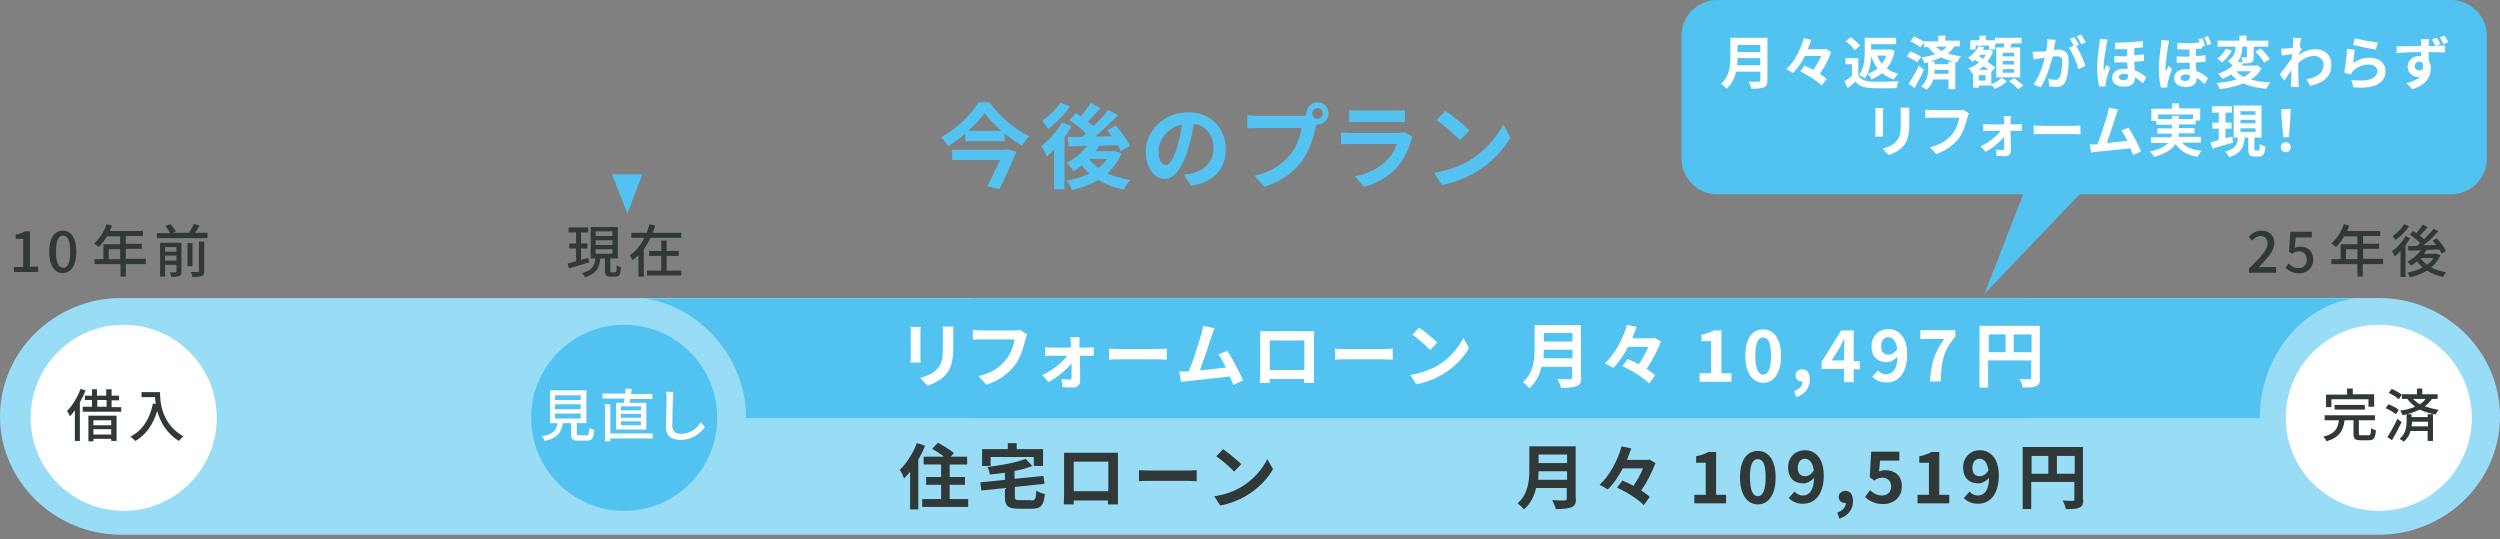 <?xml version="1.0" encoding="utf-8"?>
<!-- Generator: Adobe Illustrator 28.0.0, SVG Export Plug-In . SVG Version: 6.00 Build 0)  -->
<svg version="1.1" id="レイヤー_1" xmlns="http://www.w3.org/2000/svg" xmlns:xlink="http://www.w3.org/1999/xlink" x="0px"
	 y="0px" viewBox="0 0 701.3 151.3" style="enable-background:new 0 0 701.3 151.3;" xml:space="preserve">
<rect x="0" y="0" width="701.3" height="151.3" fill="#808080" stroke="none"/>
<style type="text/css">
	.st0{fill:#54C3F1;}
	.st1{fill:#303838;}
	.st2{fill:#99DCF6;}
	.st3{fill:#FFFFFF;}
	.st4{fill:#52C3F1;}
</style>
<g>
	<g>
		<path class="st0" d="M277.6,28.7c2.8,4,7,7.6,11.1,9.5c-0.8,0.8-1.5,1.8-2,2.7c-1.6-1-3.3-2.2-4.9-3.5v2.2h-11v-2.1
			c-1.5,1.3-3.1,2.4-4.8,3.5c-0.4-0.7-1.3-1.8-2-2.5c4.4-2.4,8.6-6.6,10.5-9.8H277.6z M282.6,41.9l2.5,0.7
			c-1.3,3.2-3.1,7.2-4.8,10.5l-3.3-0.9c1.1-2.2,2.5-5,3.5-7.3h-13.4v-2.9h14.9L282.6,41.9z M280.9,36.7c-1.9-1.7-3.6-3.4-4.7-5
			c-1.1,1.6-2.7,3.4-4.6,5H280.9z"/>
		<path class="st0" d="M300.6,35.4c-0.6,1-1.2,2.1-2,3.1v14.6h-2.9V42c-0.7,0.7-1.4,1.4-2,1.9c-0.3-0.7-1.1-2.2-1.6-2.9
			c2.2-1.6,4.4-4.2,5.8-6.7L300.6,35.4z M300.2,29.9c-1.6,2.2-4.1,4.8-6.2,6.3c-0.4-0.6-1.1-1.7-1.6-2.3c1.8-1.3,4-3.5,5.1-5.1
			L300.2,29.9z M314.6,43c-0.9,2.3-2.3,4.1-4,5.6c1.9,0.9,4.1,1.5,6.5,1.9c-0.6,0.6-1.5,1.8-1.8,2.7c-2.8-0.5-5.1-1.5-7.2-2.7
			c-2.2,1.3-4.7,2.2-7.4,2.8c-0.3-0.8-0.9-2-1.5-2.6c2.3-0.4,4.5-1.1,6.4-2c-0.8-0.7-1.5-1.4-2.1-2.3c-0.8,0.6-1.6,1.1-2.3,1.6
			c-0.4-0.6-1.4-1.7-2-2.3c2.2-1.1,4.3-2.8,5.8-4.8l-5.2,0.2l-0.3-2.7c1.2,0,2.5,0,4,0c0.4-0.3,0.8-0.6,1.1-1
			c-1.2-1.2-3-2.7-4.6-3.7l1.8-2c0.4,0.3,0.9,0.6,1.4,0.9c1-1.2,2.1-2.6,2.8-3.7l2.7,1.4c-1.1,1.3-2.4,2.7-3.5,3.8
			c0.5,0.4,1.1,0.9,1.5,1.3c1.6-1.5,3.1-3.2,4.2-4.6l2.7,1.5c-1.9,2-4.2,4.2-6.4,6l4.7-0.1c-0.4-0.6-0.9-1.1-1.3-1.7l2.4-1.3
			c1.5,1.7,3.2,4,4,5.7l-2.6,1.5c-0.2-0.5-0.5-1.1-0.9-1.7c-1.7,0.1-3.5,0.1-5.2,0.2c-0.3,0.5-0.6,1-1,1.5h4.7l0.5-0.1L314.6,43z
			 M305.5,44.6c0.7,0.9,1.6,1.8,2.6,2.5c1-0.8,1.8-1.6,2.5-2.5L305.5,44.6L305.5,44.6z"/>
		<path class="st0" d="M334.1,52.1l-2-3.1c1-0.1,1.7-0.3,2.4-0.4c3.3-0.8,5.9-3.2,5.9-7c0-3.6-2-6.3-5.5-6.9c-0.4,2.2-0.8,4.6-1.6,7
			c-1.6,5.3-3.8,8.5-6.6,8.5c-2.9,0-5.3-3.2-5.3-7.6c0-6,5.2-11.1,11.9-11.1c6.4,0,10.5,4.5,10.5,10.1
			C344,47.2,340.7,51.1,334.1,52.1z M327,46.3c1.1,0,2.1-1.6,3.2-5.1c0.6-1.9,1.1-4.1,1.4-6.3c-4.3,0.9-6.6,4.7-6.6,7.5
			C324.9,45,326,46.3,327,46.3z"/>
		<path class="st0" d="M369.6,28.7c1.7,0,3.1,1.4,3.1,3.1c0,1.7-1.4,3.1-3.1,3.1c-0.1,0-0.2,0-0.3,0c-0.1,0.3-0.1,0.5-0.2,0.8
			c-0.6,2.5-1.7,6.6-3.9,9.5c-2.3,3.1-5.8,5.7-10.5,7.2l-2.8-3.1c5.1-1.2,8.1-3.5,10.2-6.1c1.7-2.2,2.7-5.1,3-7.3H353
			c-1.2,0-2.4,0.1-3.1,0.1v-3.7c0.8,0.1,2.2,0.2,3.1,0.2h12c0.4,0,0.9,0,1.5-0.1c0-0.2-0.1-0.3-0.1-0.5
			C366.5,30.1,367.9,28.7,369.6,28.7z M369.6,33.3c0.8,0,1.5-0.7,1.5-1.5c0-0.8-0.7-1.5-1.5-1.5c-0.8,0-1.5,0.7-1.5,1.5
			C368.1,32.6,368.8,33.3,369.6,33.3z"/>
		<path class="st0" d="M395.8,39.6c-0.8,2.5-1.9,5-3.8,7.2c-2.6,2.9-6,4.7-9.3,5.6l-2.6-2.9c3.9-0.8,7-2.5,9-4.6
			c1.4-1.4,2.2-3,2.7-4.5h-12.6c-0.6,0-1.9,0-3,0.1v-3.4c1.1,0.1,2.2,0.2,3,0.2h12.9c0.8,0,1.5-0.1,1.9-0.3l2.3,1.4
			C396.1,38.8,395.9,39.3,395.8,39.6z M381.3,31h10c0.8,0,2.1,0,2.8-0.1v3.4c-0.7-0.1-1.9-0.1-2.9-0.1h-10c-0.8,0-2,0-2.7,0.1v-3.4
			C379.3,31,380.4,31,381.3,31z"/>
		<path class="st0" d="M412.2,45c4.4-2.6,7.8-6.6,9.5-10.1l2,3.7c-2,3.5-5.4,7.1-9.6,9.6c-2.6,1.6-6,3-9.6,3.7l-2.2-3.4
			C406.3,47.8,409.7,46.5,412.2,45z M412.2,36.6l-2.7,2.7c-1.4-1.5-4.6-4.3-6.5-5.6l2.4-2.6C407.3,32.3,410.7,35,412.2,36.6z"/>
	</g>
</g>
<g>
	<g>
		<path class="st1" d="M3.9,74.9h2.6V67H4.4v-1.2c1.1-0.2,1.9-0.5,2.6-0.9h1.4v9.9h2.3v1.5H3.9V74.9z"/>
		<path class="st1" d="M13.8,70.6c0-3.9,1.5-5.9,3.8-5.9c2.4,0,3.8,2.1,3.8,5.9c0,3.9-1.5,6-3.8,6C15.3,76.6,13.8,74.5,13.8,70.6z
			 M19.7,70.6c0-3.3-0.8-4.5-2-4.5c-1.2,0-2,1.2-2,4.5c0,3.3,0.8,4.5,2,4.5C18.9,75.2,19.7,73.9,19.7,70.6z"/>
		<path class="st1" d="M40.9,74.1h-5.6v3.5h-1.5v-3.5h-7.3v-1.4H29v-4.2h4.7v-2.2h-3.7c-0.7,1.2-1.5,2.2-2.3,3
			c-0.3-0.3-0.9-0.7-1.3-1c1.5-1.3,2.8-3.3,3.5-5.4l1.5,0.4c-0.2,0.5-0.4,1-0.6,1.5h9.3v1.4h-4.8v2.2h4.5v1.4h-4.5v2.8h5.6V74.1z
			 M33.7,72.7v-2.8h-3.2v2.8H33.7z"/>
		<path class="st1" d="M58.2,65.4v1.4H44v-1.4h3.7c-0.3-0.6-0.8-1.4-1.3-2l1.4-0.5c0.6,0.6,1.3,1.5,1.5,2.1l-0.8,0.3H53
			c0.5-0.8,1.1-1.7,1.4-2.5l1.6,0.5c-0.4,0.7-0.9,1.4-1.3,2H58.2z M50.9,76.1c0,0.7-0.1,1.1-0.6,1.3c-0.5,0.2-1.2,0.3-2.2,0.3
			c-0.1-0.4-0.3-0.9-0.5-1.3c0.7,0,1.4,0,1.6,0c0.2,0,0.3-0.1,0.3-0.3v-1.8h-3.2v3.3h-1.4v-9.5h6V76.1z M46.3,69.3v1.3h3.2v-1.3
			H46.3z M49.5,73.1v-1.4h-3.2v1.4H49.5z M54,74.7h-1.4v-6.5H54V74.7z M55.8,67.8h1.5V76c0,0.8-0.2,1.2-0.7,1.4
			c-0.5,0.2-1.4,0.3-2.6,0.3c-0.1-0.4-0.3-1-0.5-1.4c0.9,0,1.8,0,2,0c0.3,0,0.3-0.1,0.3-0.3V67.8z"/>
	</g>
</g>
<g>
	<path class="st2" d="M701.3,116.8c0,18.3-15.3,33.2-34,33.2H34c-18.7,0-34-15-34-33.2s15.3-33.2,34-33.2h633.3
		C686,83.6,701.3,98.5,701.3,116.8z"/>
</g>
<g>
	<circle class="st3" cx="34.7" cy="117.2" r="26.1"/>
	<g>
		<g>
			<path class="st1" d="M24,109.5c-0.4,1.1-1,2.3-1.6,3.4v10.8H21v-8.6c-0.4,0.6-0.9,1.2-1.4,1.7c-0.1-0.4-0.6-1.2-0.8-1.5
				c1.5-1.5,2.9-3.8,3.8-6.2L24,109.5z M34,114.1v1.4H23.2v-1.4h2.6v-1.9h-2V111h2v-1.8h1.4v1.8h2.6v-1.8h1.5v1.8h2.1v1.3h-2.1v1.9
				H34z M24.8,116.6h7.9v7.1h-1.5v-0.6h-5v0.7h-1.4V116.6z M26.2,117.9v1.4h5v-1.4H26.2z M31.2,121.9v-1.5h-5v1.5H31.2z M27.3,114.1
				h2.6v-1.9h-2.6V114.1z"/>
			<path class="st1" d="M44.9,110c0,2.9,0.4,8.8,6.5,12.4c-0.3,0.3-0.9,0.9-1.2,1.3c-3.6-2.2-5.3-5.5-6.1-8.4
				c-1.2,3.9-3.2,6.7-6.1,8.4c-0.3-0.3-1-0.9-1.4-1.2c3.4-1.8,5.4-4.9,6.3-9.3l0.8,0.1c-0.1-0.7-0.2-1.3-0.2-1.9h-3.8V110H44.9z"/>
		</g>
	</g>
</g>
<g>
	<g>
		<path class="st1" d="M630.8,75.4c3.3-3.2,5.3-5.3,5.3-7.1c0-1.2-0.7-2.1-2-2.1c-0.9,0-1.7,0.6-2.3,1.3l-1-1c1-1.1,2-1.8,3.6-1.8
			c2.2,0,3.6,1.4,3.6,3.5c0,2.1-1.9,4.2-4.4,6.8c0.6-0.1,1.3-0.1,1.9-0.1h3v1.6h-7.6V75.4z"/>
		<path class="st1" d="M641.1,75.1l0.9-1.2c0.7,0.7,1.5,1.3,2.8,1.3c1.3,0,2.3-0.9,2.3-2.4c0-1.5-0.9-2.3-2.2-2.3
			c-0.8,0-1.2,0.2-1.9,0.7l-0.9-0.6l0.4-5.6h6v1.6H644l-0.3,3c0.5-0.3,1-0.4,1.6-0.4c2,0,3.6,1.1,3.6,3.6c0,2.5-1.9,3.9-4,3.9
			C643.1,76.6,641.9,75.9,641.1,75.1z"/>
		<path class="st1" d="M668.4,74.1h-5.6v3.5h-1.5v-3.5H654v-1.4h2.6v-4.2h4.7v-2.2h-3.7c-0.7,1.2-1.5,2.2-2.3,3
			c-0.3-0.3-0.9-0.7-1.3-1c1.5-1.3,2.8-3.3,3.5-5.4l1.5,0.4c-0.2,0.5-0.4,1-0.6,1.5h9.3v1.4h-4.8v2.2h4.5v1.4h-4.5v2.8h5.6V74.1z
			 M661.3,72.7v-2.8h-3.2v2.8H661.3z"/>
		<path class="st1" d="M676.1,66.8c-0.4,0.7-0.8,1.3-1.3,2v8.9h-1.4v-7.3c-0.5,0.6-1,1.1-1.6,1.5c-0.1-0.3-0.6-1-0.8-1.4
			c1.4-1,2.9-2.6,3.8-4.3L676.1,66.8z M675.8,63.5c-1,1.4-2.4,2.9-3.8,3.8c-0.2-0.3-0.6-0.8-0.8-1.1c1.2-0.8,2.6-2.2,3.2-3.3
			L675.8,63.5z M684.6,71.6c-0.6,1.4-1.5,2.5-2.6,3.4c1.2,0.7,2.7,1.1,4.2,1.4c-0.3,0.3-0.7,0.9-0.9,1.3c-1.7-0.4-3.2-1-4.5-1.8
			c-1.4,0.9-3,1.5-4.8,1.9c-0.1-0.4-0.4-1-0.7-1.3c1.5-0.3,3-0.8,4.3-1.5c-0.6-0.5-1.1-1.1-1.6-1.7c-0.5,0.5-1.1,0.9-1.7,1.2
			c-0.2-0.3-0.7-0.9-1-1.1c1.5-0.8,2.9-1.9,3.8-3.2c-1.3,0-2.5,0.1-3.5,0.1l-0.1-1.3c0.7,0,1.5,0,2.5,0c0.3-0.2,0.6-0.5,0.9-0.8
			c-0.7-0.8-1.9-1.7-2.9-2.4l0.9-1c0.3,0.2,0.6,0.4,0.9,0.6c0.7-0.7,1.4-1.7,1.9-2.4l1.3,0.7c-0.7,0.8-1.5,1.7-2.2,2.4
			c0.5,0.4,0.9,0.7,1.2,1c1-1,2-2,2.7-2.9l1.3,0.7c-1.2,1.3-2.7,2.8-4.2,3.9c1.2,0,2.4,0,3.6-0.1c-0.3-0.4-0.7-0.9-1-1.2l1.2-0.6
			c1,1,2.1,2.5,2.5,3.5l-1.2,0.7c-0.1-0.3-0.4-0.7-0.6-1.1c-1.2,0-2.4,0.1-3.6,0.1c-0.2,0.4-0.5,0.8-0.8,1.1h3.4l0.3,0L684.6,71.6z
			 M679,72.4c0.5,0.7,1.1,1.3,1.8,1.9c0.8-0.5,1.4-1.2,1.8-1.9L679,72.4L679,72.4z"/>
	</g>
</g>
<g>
	<circle class="st3" cx="667.3" cy="117.2" r="26.1"/>
	<g>
		<g>
			<path class="st1" d="M664.4,122.1c0.6,0,0.7-0.3,0.7-2c0.3,0.2,0.9,0.5,1.4,0.6c-0.2,2.2-0.6,2.8-2,2.8h-2.3c-1.6,0-2-0.4-2-1.9
				v-3.7h-2.5c-0.4,2.8-1.3,4.8-5.1,5.9c-0.1-0.4-0.5-1-0.9-1.3c3.4-0.8,4.1-2.4,4.4-4.6h-4v-1.4h14.1v1.4h-4.5v3.7
				c0,0.5,0.1,0.5,0.7,0.5H664.4z M654,114.2h-1.5v-3.5h5.9V109h1.6v1.6h6v3.5h-1.6v-2.1H654V114.2z M654.9,114.9v-1.3h8.5v1.3
				H654.9z"/>
			<path class="st1" d="M672.1,116.2c-0.6-0.5-1.9-1.3-2.9-1.7l0.8-1.1c1,0.4,2.3,1,2.9,1.6L672.1,116.2z M673.7,118.4
				c-0.8,1.7-1.8,3.6-2.7,5.1l-1.3-0.9c0.8-1.2,2-3.3,2.8-5.1L673.7,118.4z M672.9,112c-0.6-0.6-1.8-1.3-2.8-1.8l0.8-1.1
				c1,0.4,2.2,1.1,2.9,1.6L672.9,112z M682.2,111.9c-0.5,0.8-1.2,1.5-2,2.1c1.2,0.4,2.5,0.7,3.9,1c-0.3,0.3-0.7,0.9-0.8,1.3
				c-1.7-0.3-3.2-0.8-4.5-1.4c-1.1,0.5-2.3,1-3.6,1.3h1.3v0.8h4.5v-0.8h1.5v7.5h-1.5v-2.8h-4.8c-0.3,1.1-0.9,2.2-1.9,3
				c-0.3-0.3-0.8-0.6-1.2-0.8c1.8-1.4,2-3.5,2-5v-1.9c-0.4,0.1-0.8,0.2-1.1,0.3c-0.1-0.3-0.5-1-0.7-1.3c1.5-0.2,3-0.6,4.2-1.1
				c-0.8-0.6-1.5-1.3-2.2-2.2h-1.5v-1.3h4.2V109h1.5v1.6h4.3v1.3H682.2z M681.1,118.3h-4.5c0,0.4,0,0.9-0.1,1.3h4.6V118.3z
				 M676.9,111.9c0.6,0.6,1.2,1.1,1.9,1.5c0.7-0.4,1.2-0.9,1.6-1.5H676.9z"/>
		</g>
	</g>
</g>
<g>
	<g>
		<path class="st1" d="M165.3,73.6c-2,0.6-4.1,1.2-5.7,1.7l-0.4-1.4c0.7-0.1,1.5-0.4,2.4-0.6v-3.6h-1.9v-1.4h1.9v-3.1h-2.1v-1.4h5.5
			v1.4h-2v3.1h1.8v1.4H163v3.2l2-0.6L165.3,73.6z M172.6,76.3c0.3,0,0.4-0.2,0.4-1.9c0.3,0.2,0.9,0.5,1.2,0.6
			c-0.1,2-0.5,2.6-1.5,2.6h-1.4c-1.3,0-1.6-0.4-1.6-1.7v-3.4h-1.3c-0.3,2.6-1.1,4.3-4.3,5.3c-0.1-0.4-0.5-0.9-0.8-1.2
			c2.9-0.8,3.5-2.1,3.7-4.1h-1.3v-8.8h7.6v8.8h-2.1v3.4c0,0.4,0.1,0.5,0.4,0.5H172.6z M167.1,66.2h4.7v-1.3h-4.7V66.2z M167.1,68.7
			h4.7v-1.3h-4.7V68.7z M167.1,71.2h4.7v-1.3h-4.7V71.2z"/>
		<path class="st1" d="M191.1,65.3v1.4h-8.6c-0.5,1.1-1.2,2.2-1.9,3.2v7.7h-1.5v-6c-0.5,0.5-1.1,1-1.7,1.4c-0.2-0.4-0.5-1-0.7-1.4
			c1.8-1.2,3.1-3,4.1-4.9h-3.7v-1.4h4.3c0.3-0.8,0.6-1.6,0.8-2.4l1.6,0.4c-0.2,0.7-0.4,1.3-0.7,2H191.1z M187.1,75.9h4v1.4h-9.6
			v-1.4h4v-4.1h-3.4v-1.4h3.4v-2.9h1.5v2.9h3.4v1.4h-3.4V75.9z"/>
	</g>
</g>
<g>
	<path class="st1" d="M259.5,125c-0.5,1.3-1.1,2.6-1.9,3.9v14h-2.3v-10.6c-0.5,0.7-1.1,1.3-1.7,1.9c-0.2-0.6-0.8-1.9-1.2-2.4
		c1.9-1.8,3.7-4.6,4.8-7.5L259.5,125z M271.6,140v2.2h-12.9V140h5.3v-4h-4.2v-2.2h4.2v-3.5h-4.9v-2.2h5.7c-1-0.8-2.3-1.6-3.3-2.2
		l1.6-1.7c1.5,0.8,3.5,2,4.5,2.9l-0.9,1h4.6v2.2h-4.9v3.5h4.3v2.2h-4.3v4H271.6z"/>
	<path class="st1" d="M289.3,140.4c1.1,0,1.3-0.4,1.4-2.8c0.5,0.4,1.6,0.8,2.4,1c-0.3,3.2-1.1,4.1-3.6,4.1h-3.9
		c-2.9,0-3.7-0.8-3.7-3.3v-2.5l-6.6,0.7l-0.3-2.3l6.9-0.7v-2c-1.4,0.2-2.8,0.4-4.2,0.5c-0.1-0.6-0.4-1.5-0.7-2.1
		c3.9-0.5,8.1-1.2,10.7-2.3l1.9,2c-1.5,0.6-3.2,1.1-5,1.4v2.2l8.1-0.8l0.3,2.2l-8.3,0.9v2.7c0,0.9,0.2,1,1.4,1H289.3z M277.9,130.7
		h-2.4V126h7.2v-1.7h2.5v1.7h7.4v4.7H290v-2.5h-12.1V130.7z"/>
	<path class="st1" d="M300.6,127h11c0.5,0,1.3,0,2,0c0,0.6,0,1.3,0,1.9v9.8c0,0.8,0,2.7,0,2.8h-2.8c0,0,0-0.5,0-1.1h-9.6
		c0,0.6,0,1,0,1.1h-2.8c0-0.1,0.1-1.8,0.1-2.8v-9.8c0-0.6,0-1.4,0-1.9C299.3,127,300,127,300.6,127z M301.2,137.8h9.7v-8.3h-9.7
		V137.8z"/>
	<path class="st1" d="M322.7,132h10.7c0.9,0,1.8-0.1,2.3-0.1v3.1c-0.5,0-1.5-0.1-2.3-0.1h-10.7c-1.1,0-2.5,0-3.2,0.1v-3.1
		C320.2,131.9,321.7,132,322.7,132z"/>
	<path class="st1" d="M348.2,136.6c3.4-2,6-5.1,7.3-7.8l1.6,2.8c-1.5,2.7-4.2,5.5-7.4,7.4c-2,1.2-4.6,2.3-7.4,2.8l-1.7-2.6
		C343.6,138.8,346.2,137.8,348.2,136.6z M348.2,130.2l-2,2.1c-1-1.1-3.5-3.3-5-4.3l1.9-2C344.4,126.9,347,129,348.2,130.2z"/>
	<path class="st1" d="M442.1,139.8c0,1.4-0.3,2.1-1.3,2.5c-1,0.4-2.4,0.5-4.4,0.5c-0.1-0.7-0.6-1.8-1-2.5c1.4,0.1,3.1,0.1,3.5,0.1
		c0.5,0,0.6-0.2,0.6-0.6v-2.9h-8.6c-0.5,2.2-1.5,4.4-3.4,6c-0.4-0.5-1.3-1.4-1.8-1.7c3-2.6,3.3-6.4,3.3-9.4v-6.6h13V139.8z
		 M439.6,134.6v-2.4h-8c0,0.8-0.1,1.6-0.1,2.4H439.6z M431.6,127.5v2.4h8v-2.4H431.6z"/>
	<path class="st1" d="M464.4,129.9c-0.9,2.4-2.4,5.4-4,7.7c0.9,0.6,1.8,1.2,2.4,1.8l-1.7,2.3c-1.5-1.6-4.8-3.7-7.5-4.9l1.5-2
		c1,0.4,2.1,0.9,3.1,1.5c1.1-1.5,2-3.3,2.7-4.9h-5.7c-1.2,2.3-2.6,4.4-4.2,5.9c-0.6-0.4-1.6-1-2.3-1.3c3-2.7,5.2-7.2,6.2-10.8
		l2.7,0.6c-0.4,1.1-0.8,2.1-1.2,3.2h5.9l0.4-0.1L464.4,129.9z"/>
	<path class="st1" d="M475.3,138.8h3.2v-9h-2.7V128c1.5-0.3,2.5-0.7,3.4-1.2h2.2v12h2.8v2.4h-8.9V138.8z"/>
	<path class="st1" d="M488.1,133.9c0-4.9,2-7.4,5-7.4c3,0,5,2.6,5,7.4c0,4.9-2,7.6-5,7.6C490.1,141.4,488.1,138.8,488.1,133.9z
		 M495.3,133.9c0-4-0.9-5.1-2.2-5.1s-2.2,1.1-2.2,5.1c0,4,1,5.3,2.2,5.3S495.3,137.9,495.3,133.9z"/>
	<path class="st1" d="M501.8,139.7l1.6-1.8c0.5,0.6,1.4,1.1,2.3,1.1c1.7,0,3.1-1.2,3.2-5c-0.8,1-2.1,1.6-3,1.6
		c-2.5,0-4.3-1.4-4.3-4.5c0-2.9,2.1-4.8,4.7-4.8c2.8,0,5.3,2.1,5.3,7.1c0,5.5-2.7,7.9-5.7,7.9C504,141.4,502.7,140.6,501.8,139.7z
		 M506.4,133.6c0.8,0,1.7-0.5,2.4-1.6c-0.3-2.4-1.3-3.3-2.5-3.3c-1.1,0-2,0.8-2,2.6C504.3,132.8,505.1,133.6,506.4,133.6z"/>
	<path class="st1" d="M515.4,143.8c1.6-0.6,2.4-1.6,2.4-2.7c-0.1,0-0.1,0-0.2,0c-1,0-1.8-0.6-1.8-1.7c0-1.1,0.9-1.7,1.9-1.7
		c1.4,0,2.1,1.1,2.1,2.9c0,2.3-1.4,4.1-3.8,4.9L515.4,143.8z"/>
	<path class="st1" d="M523.2,139.4l1.4-1.9c0.8,0.8,1.9,1.5,3.3,1.5c1.5,0,2.6-0.9,2.6-2.5c0-1.6-1-2.5-2.5-2.5
		c-0.9,0-1.4,0.2-2.2,0.8l-1.3-0.9l0.4-7.2h7.9v2.5h-5.4l-0.3,3.1c0.6-0.3,1.1-0.4,1.8-0.4c2.5,0,4.6,1.4,4.6,4.5c0,3.2-2.4,5-5.2,5
		C525.8,141.4,524.3,140.5,523.2,139.4z"/>
	<path class="st1" d="M537.9,138.8h3.2v-9h-2.7V128c1.5-0.3,2.5-0.7,3.4-1.2h2.2v12h2.8v2.4h-8.9V138.8z"/>
	<path class="st1" d="M550.9,139.7l1.6-1.8c0.5,0.6,1.4,1.1,2.3,1.1c1.7,0,3.1-1.2,3.2-5c-0.8,1-2.1,1.6-3,1.6
		c-2.5,0-4.3-1.4-4.3-4.5c0-2.9,2.1-4.8,4.7-4.8c2.8,0,5.3,2.1,5.3,7.1c0,5.5-2.7,7.9-5.7,7.9C553.1,141.4,551.7,140.6,550.9,139.7z
		 M555.4,133.6c0.8,0,1.7-0.5,2.4-1.6c-0.3-2.4-1.3-3.3-2.5-3.3c-1.1,0-2,0.8-2,2.6C553.3,132.8,554.1,133.6,555.4,133.6z"/>
	<path class="st1" d="M584.4,140.1c0,1.3-0.3,2-1.1,2.3c-0.8,0.4-2,0.4-3.8,0.4c-0.1-0.7-0.5-1.8-0.9-2.4c1.1,0.1,2.4,0.1,2.8,0.1
		c0.4,0,0.5-0.1,0.5-0.5v-4.8h-12.1v7.6h-2.4v-17.4h16.9V140.1z M569.9,132.9h4.7v-5h-4.7V132.9z M582,132.9v-5h-5v5H582z"/>
</g>
<g>
	<g>
		<circle class="st4" cx="175.1" cy="117.2" r="26.1"/>
	</g>
</g>
<polygon class="st4" points="180.2,48.9 176,59.9 171.7,48.9 "/>
<g>
	<path class="st4" d="M697.6,44.5c0,5.5-4.5,10-10,10H481.7c-5.5,0-10-4.5-10-10V10c0-5.5,4.5-10,10-10h205.9c5.5,0,10,4.5,10,10
		V44.5z"/>
</g>
<g>
	<path class="st3" d="M495.8,22.5c0,1.2-0.3,1.7-1,2c-0.8,0.3-1.9,0.4-3.5,0.4c-0.1-0.6-0.5-1.5-0.8-2c1.1,0.1,2.5,0,2.8,0
		c0.4,0,0.5-0.1,0.5-0.5v-2.3H487c-0.4,1.8-1.2,3.5-2.7,4.8c-0.3-0.4-1.1-1.1-1.5-1.4c2.4-2.1,2.6-5.1,2.6-7.6v-5.3h10.4V22.5z
		 M493.8,18.3v-2h-6.4c0,0.6,0,1.3-0.1,2H493.8z M487.4,12.6v2h6.4v-2H487.4z"/>
	<path class="st3" d="M513.7,14.6c-0.7,2-1.9,4.3-3.2,6.1c0.8,0.5,1.4,1,1.9,1.5L511,24c-1.2-1.3-3.9-2.9-6-4l1.2-1.6
		c0.8,0.3,1.6,0.8,2.5,1.2c0.8-1.2,1.6-2.6,2.2-3.9h-4.6c-0.9,1.8-2,3.5-3.4,4.8c-0.4-0.3-1.3-0.8-1.8-1.1c2.4-2.1,4.1-5.8,4.9-8.7
		l2.1,0.5c-0.3,0.8-0.6,1.7-1,2.6h4.7l0.4-0.1L513.7,14.6z"/>
	<path class="st3" d="M521.4,21.3c0.7,1.1,1.9,1.5,3.6,1.6c1.9,0.1,5.5,0,7.6-0.1c-0.2,0.4-0.5,1.4-0.6,1.9c-1.9,0.1-5.2,0.1-7.1,0
		c-2-0.1-3.3-0.5-4.4-1.8c-0.7,0.6-1.4,1.2-2.2,1.9l-0.9-2c0.6-0.4,1.4-0.9,2.1-1.5V18h-1.8v-1.7h3.6V21.3z M520.3,14.1
		c-0.5-0.8-1.6-1.8-2.5-2.6l1.4-1.1c0.9,0.7,2.1,1.7,2.6,2.4L520.3,14.1z M531.5,14.2c-0.4,2.1-1.2,3.7-2.2,5c0.9,0.7,2,1.2,3.2,1.5
		c-0.4,0.4-1,1.1-1.2,1.6c-1.3-0.4-2.4-1-3.3-1.8c-0.9,0.7-1.9,1.3-3,1.8c-0.2-0.5-0.7-1.2-1.1-1.6c1-0.3,2-0.9,2.8-1.5
		c-0.8-1-1.3-2.1-1.8-3.4c-0.1,2.1-0.5,4.5-1.8,6.2c-0.3-0.3-1.2-0.8-1.6-1c1.5-1.9,1.6-4.7,1.6-6.7v-3.7h8.8v1.8h-7v1.5h5.1l0.4,0
		L531.5,14.2z M526.6,15.6c0.3,0.9,0.8,1.6,1.3,2.3c0.5-0.7,0.9-1.5,1.3-2.3H526.6z"/>
	<path class="st3" d="M537.8,17.5c-0.6-0.5-1.9-1.2-2.9-1.7l1-1.4c1,0.4,2.3,1,3,1.5L537.8,17.5z M539.7,19.6
		c-0.8,1.7-1.7,3.5-2.6,5.1l-1.7-1.2c0.8-1.2,2-3.2,2.9-5.1L539.7,19.6z M548.2,13.1c-0.5,0.7-1.1,1.4-1.8,1.9
		c1.1,0.4,2.4,0.6,3.7,0.8c-0.4,0.4-0.8,1.1-1,1.7l-0.6-0.1v7.6h-1.9v-2.7h-4.3c-0.3,1.1-0.9,2.1-1.9,2.9c-0.3-0.3-1.1-0.8-1.5-1
		c1.8-1.4,2-3.6,2-5v-1.7c-0.3,0.1-0.7,0.2-1,0.2c-0.2-0.4-0.6-1.2-0.9-1.6c1.4-0.2,2.7-0.5,3.9-0.9c-0.7-0.5-1.4-1.2-2-2h-1.2v-1.3
		l-1,1.4c-0.6-0.6-1.8-1.3-2.8-1.7l1-1.4c0.9,0.4,2.1,1,2.8,1.5v-0.1h4V10h2v1.4h4.1v1.6H548.2z M548.3,17.3
		c-1.3-0.3-2.6-0.6-3.7-1.2c-1,0.5-2.1,0.8-3.2,1.1h1.3V18h3.9v-0.7H548.3z M546.6,20.7v-1.1h-3.9c0,0.3,0,0.7-0.1,1.1H546.6z
		 M543.1,13.1c0.5,0.5,1,0.8,1.6,1.2c0.5-0.3,1-0.7,1.4-1.2H543.1z"/>
	<path class="st3" d="M558.7,23.6c1.1-0.4,2.2-1.2,2.8-1.8l1.5,1c-0.8,0.8-2.2,1.7-3.4,2.1c-0.2-0.3-0.6-0.6-0.9-0.9h-3.6v0.6h-1.6
		v-4.1l-0.3,0.1c-0.2-0.4-0.6-1.1-1-1.4c1.1-0.4,2.1-0.9,2.9-1.7l-1.1-0.7c-0.2,0.2-0.4,0.4-0.7,0.5c-0.3-0.3-0.8-0.9-1.2-1.1
		c1.2-0.8,2.4-2,2.9-3.3l1.6,0.4c-0.1,0.3-0.2,0.5-0.4,0.7h1.5l0.3-0.1l1.1,0.5c-0.4,1.1-0.9,2-1.6,2.9c0.9,0.6,1.6,1.2,2.2,1.6
		l-1.1,1.3l0,0V23.6z M554.2,13.9h-1.5v-2.6h2.6v-1.3h1.8v1.3h2.6v2.6H558v-1.1h-3.8V13.9z M557,21.1h-1.9v1.5h1.9V21.1z
		 M557.8,19.6c-0.4-0.3-0.9-0.7-1.4-1c-0.4,0.4-0.9,0.7-1.3,1H557.8z M555.5,15.4c-0.1,0.1-0.2,0.3-0.3,0.4l1.1,0.7
		c0.3-0.4,0.6-0.7,0.8-1.1H555.5z M562.1,13.3c0.1-0.4,0.1-0.7,0.2-1.1h-2.7v-1.6h7.5v1.6h-2.8c-0.1,0.4-0.3,0.8-0.4,1.1h2.8v8.4
		h-6.7v-8.4H562.1z M565,14.8h-3.2v1h3.2V14.8z M565,17.1h-3.2v1h3.2V17.1z M565,19.4h-3.2v1h3.2V19.4z M565,21.9
		c0.8,0.6,2,1.5,2.6,2.1l-1.5,1c-0.5-0.6-1.6-1.6-2.5-2.2L565,21.9z"/>
	<path class="st3" d="M576.4,12.4c-0.1,0.5-0.2,1.1-0.3,1.6c0.5,0,1-0.1,1.3-0.1c1.7,0,2.9,0.8,2.9,3.1c0,1.9-0.2,4.5-0.9,5.9
		c-0.5,1.1-1.4,1.5-2.6,1.5c-0.6,0-1.4-0.1-1.9-0.2l-0.3-2.1c0.6,0.2,1.5,0.3,2,0.3c0.5,0,0.9-0.2,1.2-0.7c0.4-0.9,0.7-2.8,0.7-4.4
		c0-1.3-0.6-1.5-1.6-1.5c-0.3,0-0.7,0-1.1,0.1c-0.6,2.4-1.8,6.2-3.3,8.6l-2.1-0.8c1.6-2.1,2.7-5.3,3.2-7.5c-0.6,0.1-1.1,0.1-1.4,0.2
		c-0.5,0.1-1.3,0.2-1.8,0.3l-0.2-2.2c0.6,0,1.1,0,1.7,0c0.5,0,1.2-0.1,2.1-0.1c0.2-1.2,0.4-2.4,0.3-3.4l2.4,0.2
		C576.6,11.5,576.5,12,576.4,12.4z M583.2,12.6l-0.8,0.3c1,1.5,2.2,4.2,2.6,5.6l-2,0.9c-0.4-1.8-1.6-4.6-2.7-6l1.4-0.6
		c-0.3-0.6-0.7-1.4-1.1-1.9l1.3-0.5C582.3,11,582.9,12,583.2,12.6z M585.1,11.9l-1.3,0.5c-0.3-0.7-0.8-1.6-1.3-2.2l1.3-0.5
		C584.2,10.3,584.8,11.3,585.1,11.9z"/>
	<path class="st3" d="M590.9,12.6c-0.2,1.1-0.8,4.6-0.8,6.2c0,0.3,0,0.8,0.1,1.1c0.2-0.5,0.5-1.2,0.7-1.7l1,0.8
		c-0.4,1.3-1,2.9-1.1,3.8c0,0.2-0.1,0.6-0.1,0.7c0,0.2,0,0.4,0,0.7l-1.8,0.1c-0.3-1.1-0.6-2.9-0.6-5.1c0-2.4,0.4-5.5,0.6-6.7
		c0.1-0.4,0.1-1.1,0.2-1.6l2.2,0.2C591.1,11.5,590.9,12.3,590.9,12.6z M601.1,11.5v1.8c-0.7,0.1-1.5,0.1-2.4,0.2v2
		c1-0.1,1.9-0.1,2.7-0.3v1.9c-0.8,0.1-1.7,0.2-2.7,0.2c0,0.9,0.1,1.7,0.1,2.4c1.6,0.6,2.7,1.5,3.3,2l-1,1.7
		c-0.7-0.7-1.4-1.3-2.2-1.7c0,0,0,0.1,0,0.2c0,1.4-0.9,2.4-3,2.4c-1.9,0-3.4-0.8-3.4-2.5c0-1.4,1.1-2.5,3.3-2.5c0.4,0,0.7,0,1,0.1
		c0-0.6,0-1.3-0.1-1.9c-1.2,0-2.4,0-3.6,0v-1.8c1.2,0.1,2.5,0.1,3.6,0.1v-2c-1.1,0-2.2,0-3.4,0v-1.8
		C596.4,11.9,599.1,11.8,601.1,11.5z M595.7,22.5c0.9,0,1.3-0.5,1.3-1.2c0-0.1,0-0.2,0-0.4c-0.4-0.1-0.8-0.2-1.2-0.2
		c-0.9,0-1.4,0.4-1.4,0.9C594.4,22.2,594.9,22.5,595.7,22.5z"/>
	<path class="st3" d="M608.2,12.9c-0.2,1.1-0.7,4.6-0.7,6.2c0,0.3,0,0.8,0.1,1.1c0.2-0.6,0.5-1.2,0.7-1.7l1,0.8
		c-0.5,1.3-1,2.9-1.2,3.8c0,0.2-0.1,0.6-0.1,0.7c0,0.2,0,0.4,0,0.7l-1.8,0.1c-0.3-1.1-0.6-2.9-0.6-5.1c0-2.4,0.4-5.5,0.6-6.7
		c0-0.4,0.1-1,0.1-1.6l2.2,0.2C608.4,11.8,608.2,12.6,608.2,12.9z M618.6,12.8l-0.9,0.3v0.5c-0.5,0.1-1.1,0.1-1.7,0.1v2
		c1,0,1.9-0.1,2.7-0.2v1.8c-0.8,0.1-1.7,0.2-2.7,0.2c0,0.9,0.1,1.7,0.1,2.4c1.6,0.6,2.7,1.5,3.3,2l-1,1.7c-0.7-0.7-1.4-1.3-2.2-1.8
		c0,0.1,0,0.1,0,0.2c0,1.4-0.9,2.4-3,2.4c-1.9,0-3.3-0.8-3.3-2.5c0-1.4,1.1-2.5,3.3-2.5c0.4,0,0.7,0,1.1,0.1c0-0.6,0-1.3-0.1-1.9
		c-1.2,0-2.4,0-3.6,0l0-1.8c1.2,0.1,2.5,0.1,3.6,0.1v-2c-1,0-2.1,0-3.4-0.1V12c2.6,0.2,4.6,0.1,6.3-0.1c-0.1-0.3-0.3-0.6-0.4-0.9
		l1.1-0.3C618.1,11.3,618.4,12.2,618.6,12.8z M613,22.7c1,0,1.3-0.5,1.3-1.2c0-0.1,0-0.2,0-0.4c-0.4-0.1-0.8-0.2-1.2-0.2
		c-0.9,0-1.4,0.4-1.4,0.9C611.7,22.4,612.2,22.7,613,22.7z M620.3,12.3l-1.1,0.4c-0.2-0.7-0.5-1.6-0.9-2.2l1.1-0.4
		C619.7,10.7,620.1,11.7,620.3,12.3z"/>
	<path class="st3" d="M634.4,19.2c-0.7,1.3-1.7,2.3-3,3.1c1.5,0.5,3.4,0.7,5.5,0.8c-0.4,0.4-0.9,1.3-1.1,1.8
		c-2.6-0.2-4.7-0.7-6.5-1.5c-2,0.8-4.2,1.3-6.6,1.6c-0.1-0.5-0.6-1.3-0.9-1.7c2-0.2,4-0.5,5.6-1c-0.5-0.4-1-0.9-1.5-1.4
		c-0.7,0.4-1.5,0.9-2.5,1.2c-0.2-0.4-0.8-1.1-1.2-1.4c1.8-0.6,3.2-1.4,4.1-2.3c-0.3-0.4-0.9-1-1.4-1.3c2-1.2,2.2-2.8,2.2-4h-5v-1.7
		h6.1V10h2v1.4h6.1v1.7h-4.1V16c0,0.8-0.1,1.3-0.7,1.5c-0.6,0.3-1.3,0.3-2.3,0.3c-0.1-0.5-0.3-1.2-0.5-1.7c0.6,0,1.2,0,1.4,0
		c0.2,0,0.2,0,0.2-0.2v-2.8H629c0,1.3-0.2,2.9-1.3,4.2l1.7,0.3c-0.2,0.3-0.4,0.5-0.6,0.8h4.1l0.3-0.1L634.4,19.2z M626.1,14.2
		c-0.7,1.2-1.7,2.5-2.8,3.3c-0.4-0.4-1-0.9-1.3-1.1c1-0.6,1.9-1.7,2.4-2.7L626.1,14.2z M627.3,20c0.5,0.6,1.2,1.1,2,1.6
		c0.8-0.4,1.6-0.9,2.2-1.6H627.3z M634.2,13.6c0.9,0.9,2,2.1,2.5,3l-1.6,1c-0.4-0.9-1.5-2.2-2.4-3.1L634.2,13.6z"/>
	<path class="st3" d="M643.2,10.6l2.3,0.1c-0.1,0.4-0.2,1.3-0.4,2.3l0.6,0.8c-0.2,0.3-0.5,0.8-0.8,1.2c0,0.1,0,0.3,0,0.4
		c1.6-1.2,3.3-1.6,4.7-1.6c2.5,0,4.4,1.7,4.4,4.3c0,3.2-2,5.2-6,6l-1-1.9c2.8-0.4,4.8-1.6,4.8-4.1c0-1.2-1-2.4-2.6-2.4
		c-1.7,0-3.2,0.8-4.5,2c0,0.5,0,0.9,0,1.3c0,1.3,0,2.7,0.1,4.2c0,0.3,0.1,0.9,0.1,1.2h-2.2c0-0.4,0-0.9,0-1.2c0-1.2,0-2.2,0.1-3.5
		c-0.7,1-1.5,2.2-2,2.9l-1.3-1.7c0.9-1.1,2.5-3.2,3.4-4.6c0-0.4,0.1-0.8,0.1-1.1c-0.8,0.1-2,0.3-2.9,0.4l-0.2-2c0.5,0,0.8,0,1.4,0
		c0.5,0,1.2-0.1,1.9-0.2c0-0.6,0.1-1.1,0.1-1.2C643.2,11.6,643.3,11.1,643.2,10.6z"/>
	<path class="st3" d="M660.1,17.7c1.5-1.1,3-1.5,4.7-1.5c2.8,0,4.4,1.7,4.4,3.7c0,2.9-2.3,5.2-9,4.6l-0.6-2.1
		c4.8,0.7,7.3-0.5,7.3-2.5c0-1-1-1.8-2.4-1.8c-1.8,0-3.4,0.7-4.5,1.9c-0.3,0.4-0.4,0.6-0.6,0.9l-1.8-0.5c0.3-1.6,0.7-4.7,0.8-6.7
		l2.1,0.3C660.5,14.8,660.2,16.7,660.1,17.7z M667,11.9l-0.5,2c-1.6-0.2-5.2-1-6.4-1.3l0.5-1.9C662.2,11.2,665.6,11.8,667,11.9z"/>
	<path class="st3" d="M684.6,12.3l-1.1,0.5c1,0,2,0,2.4,0l0,1.9c-1,0-2.5-0.1-4.6-0.1c0,0.8,0,1.7,0,2.4c0.4,0.6,0.6,1.4,0.6,2.2
		c0,2.1-1.2,4.7-5.2,5.8l-1.7-1.7c1.6-0.3,3-0.9,3.9-1.8c-0.2,0-0.5,0.1-0.7,0.1c-1.2,0-2.8-1-2.8-2.9c0-1.8,1.5-3,3.2-3
		c0.2,0,0.4,0,0.6,0c0-0.4,0-0.7,0-1.1c-2.4,0-4.9,0.1-6.9,0.3l0-1.9c1.8,0,4.7-0.1,6.9-0.1c0-0.2,0-0.4,0-0.5
		c0-0.6-0.1-1.2-0.1-1.4h2.3c0,0.3-0.1,1.1-0.1,1.4c0,0.1,0,0.3,0,0.5c0.6,0,1.3,0,1.9,0c-0.3-0.6-0.7-1.2-1-1.8l1.3-0.5
		C683.9,11,684.3,11.7,684.6,12.3z M678.7,19.8c0.7,0,1.2-0.5,1-1.9c-0.2-0.4-0.6-0.6-1.1-0.6c-0.6,0-1.2,0.4-1.2,1.3
		C677.4,19.3,678,19.8,678.7,19.8z M686.8,11.8l-1.3,0.6c-0.3-0.6-0.7-1.3-1.1-1.9l1.3-0.5C686.1,10.5,686.5,11.3,686.8,11.8z"/>
	<path class="st3" d="M528.2,31.5v5.4c0,0.4,0,1,0,1.4H526c0-0.3,0.1-0.9,0.1-1.4v-5.4c0-0.3,0-0.9-0.1-1.2h2.3
		C528.3,30.7,528.2,31,528.2,31.5z M535.6,31.8v3.2c0,3.4-0.7,4.9-1.9,6.2c-1.1,1.2-2.7,1.9-3.9,2.3l-1.7-1.8c1.6-0.4,2.9-1,3.8-2
		c1.1-1.2,1.3-2.4,1.3-4.9v-3c0-0.6,0-1.2-0.1-1.6h2.4C535.7,30.6,535.6,31.1,535.6,31.8z"/>
	<path class="st3" d="M551.9,33c-0.4,1.6-1.1,4-2.4,5.8c-1.5,1.9-3.6,3.5-6.4,4.4l-1.7-1.9c3.2-0.8,5-2.1,6.3-3.8
		c1.1-1.3,1.7-3.2,1.9-4.5H542c-0.7,0-1.5,0-1.9,0.1v-2.3c0.5,0,1.4,0.1,1.9,0.1h7.4c0.3,0,0.8,0,1.3-0.1l1.6,1
		C552.1,32.2,552,32.7,551.9,33z"/>
	<path class="st3" d="M564,33.9c0,0.3,0,0.6,0,1h1.9c0.4,0,1-0.1,1.3-0.1v1.9c-0.4,0-0.9,0-1.2,0H564c0,1.9,0.1,4.1,0.1,5.7
		c0,0.8-0.6,1.4-1.6,1.4c-0.8,0-1.8,0-2.5-0.1L560,42c0.7,0.1,1.4,0.1,1.8,0.1c0.3,0,0.4-0.2,0.4-0.5c0-0.8,0-2,0-3.2
		c-1.1,1.4-3.3,3.2-5.2,4.2l-1.4-1.6c2.3-1,4.5-2.8,5.6-4.3h-3.4c-0.5,0-1,0-1.5,0.1v-2c0.4,0,1,0.1,1.5,0.1h4.4c0-0.4,0-0.7,0-1
		c0-0.4-0.1-0.9-0.1-1.3h2.1C564,33,564,33.5,564,33.9z"/>
	<path class="st3" d="M573.1,35.3h8.6c0.8,0,1.5-0.1,1.9-0.1v2.5c-0.4,0-1.2-0.1-1.9-0.1h-8.6c-0.9,0-2,0-2.6,0.1v-2.5
		C571.1,35.2,572.3,35.3,573.1,35.3z"/>
	<path class="st3" d="M593.6,32.3c-0.5,1.6-1.8,5.6-2.6,7.8c2-0.2,4.2-0.4,5.8-0.6c-0.6-1.2-1.2-2.2-1.7-2.9l2-0.8
		c1.1,1.7,2.8,4.9,3.5,6.7l-2.2,1c-0.2-0.5-0.5-1.2-0.8-1.9c-2.6,0.3-7.4,0.8-9.5,1c-0.4,0-1,0.1-1.5,0.2l-0.4-2.3
		c0.5,0,1.2,0,1.8,0c0.1,0,0.3,0,0.4,0c0.9-2.4,2.3-6.8,2.8-8.4c0.2-0.8,0.3-1.3,0.4-1.9l2.5,0.5C594.1,31,593.9,31.6,593.6,32.3z"
		/>
	<path class="st3" d="M612.1,40c1.1,1.3,2.9,2,5.5,2.3c-0.4,0.4-0.9,1.2-1.1,1.7c-3-0.5-4.9-1.6-6.2-3.6c-0.9,1.4-2.7,2.7-6,3.6
		c-0.2-0.4-0.8-1.1-1.2-1.5c2.7-0.6,4.2-1.4,5.1-2.4h-4.8v-1.6h5.7c0.1-0.3,0.1-0.7,0.2-1h-4.1v-1.5h4.1v-1h-4.4v-1.1h-1.4v-3.4h5.8
		V29h2v1.4h5.9v3.4h-1.3v1.1h-4.7v1h4.4v1.5h-4.4c0,0.3,0,0.7-0.1,1h6.3V40H612.1z M609.3,33.4v-0.9h1.9v0.9h4v-1.3h-9.8v1.3H609.3z
		"/>
	<path class="st3" d="M626.4,40c-2,0.6-4.2,1.2-5.8,1.7l-0.5-1.8c0.7-0.1,1.4-0.4,2.3-0.6v-3.2h-1.8v-1.7h1.8v-2.8h-1.9v-1.8h5.6
		v1.8h-1.8v2.8h1.7v1.7h-1.7v2.7c0.6-0.2,1.3-0.4,1.9-0.5L626.4,40z M633.5,42.3c0.3,0,0.4-0.3,0.4-1.9c0.4,0.3,1.1,0.6,1.6,0.7
		c-0.2,2.2-0.6,2.8-1.8,2.8h-1.2c-1.5,0-1.8-0.5-1.8-2.2v-3.1h-1c-0.3,2.6-1,4.5-4.4,5.5c-0.2-0.5-0.7-1.2-1.1-1.6
		c2.9-0.7,3.4-2,3.6-3.9h-1.2v-9h7.8v9h-2v3.1c0,0.5,0,0.5,0.3,0.5H633.5z M628.5,32.2h4.2v-1h-4.2V32.2z M628.5,34.6h4.2v-1h-4.2
		V34.6z M628.5,37h4.2v-1h-4.2V37z"/>
	<path class="st3" d="M639.8,41.3c0-0.8,0.6-1.4,1.4-1.4c0.8,0,1.4,0.6,1.4,1.4c0,0.8-0.6,1.4-1.4,1.4
		C640.4,42.7,639.8,42.1,639.8,41.3z M640,33l-0.1-2.4h2.7l-0.1,2.4l-0.4,5.5h-1.6L640,33z"/>
</g>
<polygon class="st4" points="589.6,48 556.7,82.4 569.6,49.2 "/>
<g>
	<g>
		<path class="st3" d="M164.5,122.2c0.6,0,0.7-0.3,0.8-2.2c0.3,0.3,1,0.5,1.4,0.6c-0.2,2.4-0.6,3-2,3h-2.4c-1.7,0-2.1-0.4-2.1-2
			v-2.9h-2.3c-0.4,2.5-1.4,4.2-5.1,5c-0.1-0.4-0.5-1-0.8-1.3c3.3-0.6,4.1-1.8,4.4-3.7h-2.1v-9.2h10.2v9.2h-2.7v2.9
			c0,0.5,0.1,0.5,0.8,0.5H164.5z M155.7,112.2h7.2v-1.3h-7.2V112.2z M155.7,114.8h7.2v-1.4h-7.2V114.8z M155.7,117.4h7.2v-1.4h-7.2
			V117.4z"/>
		<path class="st3" d="M175,112.9c0.1-0.4,0.1-0.7,0.2-1.1H169v-1.4h6.4c0-0.5,0.1-1,0.1-1.4l1.7,0.1c0,0.4-0.1,0.9-0.2,1.4h6v1.4
			h-6.2c-0.1,0.4-0.1,0.8-0.2,1.1h4.7v7.5h-8.5v-7.5H175z M183.1,123h-11.9v0.8h-1.5v-10.4h1.5v8.2h11.9V123z M179.8,114h-5.6v1.1
			h5.6V114z M179.8,116.1h-5.6v1.1h5.6V116.1z M179.8,118.2h-5.6v1.1h5.6V118.2z"/>
		<path class="st3" d="M188.8,111.7c-0.1,1.8-0.2,5.5-0.2,7.7c0,1.7,1,2.3,2.4,2.3c2.8,0,4.5-1.6,5.6-3.3l1.1,1.4
			c-1.1,1.5-3.2,3.6-6.8,3.6c-2.4,0-4.1-1-4.1-3.7c0-2.3,0.2-6.4,0.2-7.9c0-0.7-0.1-1.3-0.2-1.9l2,0
			C188.9,110.5,188.8,111.2,188.8,111.7z"/>
	</g>
</g>
<g>
	<path class="st4" d="M180.6,83.7c15,1.9,28.7,16.1,28.7,33.6h358.9V83.7H180.6z"/>
	<path class="st4" d="M660.6,83.7c-15,1.9-26.7,16.6-26.7,33.6H273V83.7H660.6z"/>
</g>
<g>
	<g>
		<path class="st3" d="M258.2,93.2v6.8c0,0.5,0,1.3,0.1,1.7h-2.9c0-0.4,0.1-1.2,0.1-1.8v-6.7c0-0.4,0-1.1-0.1-1.5h2.9
			C258.2,92.2,258.2,92.6,258.2,93.2z M267.4,93.5v4c0,4.3-0.8,6.2-2.3,7.8c-1.3,1.4-3.4,2.4-4.9,2.9l-2.1-2.2
			c2-0.5,3.6-1.2,4.8-2.5c1.4-1.5,1.6-3,1.6-6.1v-3.8c0-0.8,0-1.4-0.1-2h3C267.5,92.1,267.4,92.7,267.4,93.5z"/>
		<path class="st3" d="M287.7,95.1c-0.5,2-1.3,5.1-3,7.3c-1.8,2.4-4.5,4.4-8,5.5l-2.2-2.4c4-0.9,6.2-2.7,7.8-4.7
			c1.3-1.7,2.1-3.9,2.3-5.6h-9.3c-0.9,0-1.9,0-2.4,0.1v-2.8c0.6,0.1,1.7,0.2,2.4,0.2h9.2c0.4,0,1,0,1.6-0.2l2,1.3
			C288,94.1,287.8,94.7,287.7,95.1z"/>
		<path class="st3" d="M302.8,96.3c0,0.4,0,0.8,0,1.2h2.4c0.5,0,1.3-0.1,1.6-0.1v2.4c-0.5,0-1.1,0-1.5,0h-2.4
			c0.1,2.4,0.1,5.1,0.1,7.1c0,1-0.8,1.8-1.9,1.8c-1,0-2.2,0-3.1-0.1l-0.2-2.3c0.8,0.1,1.8,0.2,2.3,0.2c0.4,0,0.5-0.2,0.5-0.6
			c0-1,0-2.4,0-4c-1.4,1.8-4.1,4-6.5,5.3l-1.7-2c2.8-1.3,5.6-3.5,7-5.4h-4.3c-0.6,0-1.3,0-1.9,0.1v-2.5c0.5,0.1,1.3,0.1,1.8,0.1h5.4
			c0-0.4,0-0.8,0-1.2c0-0.5-0.1-1.1-0.2-1.7h2.6C302.9,95.1,302.8,95.7,302.8,96.3z"/>
		<path class="st3" d="M314.3,97.9H325c0.9,0,1.8-0.1,2.3-0.1v3.1c-0.5,0-1.5-0.1-2.3-0.1h-10.7c-1.1,0-2.5,0-3.2,0.1v-3.1
			C311.8,97.9,313.2,97.9,314.3,97.9z"/>
		<path class="st3" d="M339.9,94.2c-0.6,2-2.3,7-3.3,9.7c2.4-0.2,5.3-0.6,7.3-0.8c-0.7-1.4-1.4-2.8-2.1-3.7l2.5-1
			c1.4,2.2,3.5,6.1,4.4,8.3L346,108c-0.3-0.7-0.6-1.5-1-2.4c-3.2,0.4-9.3,1-11.8,1.3c-0.5,0.1-1.2,0.2-1.9,0.2l-0.5-2.9
			c0.7,0,1.5,0,2.2,0c0.2,0,0.4,0,0.5,0c1.2-3,2.9-8.4,3.5-10.5c0.3-1,0.4-1.6,0.5-2.3l3.2,0.7C340.5,92.6,340.2,93.3,339.9,94.2z"
			/>
		<path class="st3" d="M355.6,92.9h11c0.5,0,1.3,0,2,0c0,0.6,0,1.3,0,1.9v9.8c0,0.8,0,2.7,0,2.8h-2.8c0,0,0-0.5,0-1.1h-9.6
			c0,0.6,0,1,0,1.1h-2.8c0-0.1,0.1-1.8,0.1-2.8v-9.8c0-0.6,0-1.4,0-1.9C354.3,92.9,355,92.9,355.6,92.9z M356.2,103.8h9.7v-8.3h-9.7
			V103.8z"/>
		<path class="st3" d="M377.7,97.9h10.7c0.9,0,1.8-0.1,2.3-0.1v3.1c-0.5,0-1.5-0.1-2.3-0.1h-10.7c-1.1,0-2.5,0-3.2,0.1v-3.1
			C375.2,97.9,376.7,97.9,377.7,97.9z"/>
		<path class="st3" d="M403.2,102.6c3.4-2,6-5.1,7.3-7.8l1.6,2.8c-1.5,2.7-4.2,5.5-7.4,7.4c-2,1.2-4.6,2.3-7.4,2.8l-1.7-2.6
			C398.6,104.7,401.2,103.7,403.2,102.6z M403.2,96.1l-2,2.1c-1-1.1-3.5-3.3-5-4.3l1.9-2C399.4,92.8,402,94.9,403.2,96.1z"/>
		<path class="st3" d="M443.6,105.8c0,1.4-0.3,2.1-1.3,2.5c-1,0.4-2.4,0.5-4.4,0.5c-0.1-0.7-0.6-1.8-1-2.5c1.4,0.1,3.1,0.1,3.5,0.1
			c0.5,0,0.6-0.2,0.6-0.6v-2.9h-8.6c-0.5,2.2-1.5,4.4-3.4,6c-0.4-0.5-1.3-1.4-1.8-1.7c3-2.6,3.3-6.4,3.3-9.4v-6.6h13V105.8z
			 M441.1,100.5v-2.4h-8c0,0.8-0.1,1.6-0.1,2.4H441.1z M433.1,93.4v2.4h8v-2.4H433.1z"/>
		<path class="st3" d="M465.9,95.8c-0.9,2.4-2.4,5.4-4,7.7c0.9,0.6,1.8,1.2,2.4,1.8l-1.7,2.3c-1.5-1.6-4.8-3.7-7.5-4.9l1.5-2
			c1,0.4,2.1,0.9,3.1,1.5c1.1-1.5,2-3.3,2.7-4.9h-5.7c-1.2,2.3-2.6,4.4-4.2,5.9c-0.6-0.4-1.6-1-2.3-1.3c3-2.7,5.2-7.2,6.2-10.8
			l2.7,0.6c-0.4,1.1-0.8,2.1-1.2,3.2h5.9l0.4-0.1L465.9,95.8z"/>
		<path class="st3" d="M476.8,104.7h3.2v-9h-2.7v-1.8c1.5-0.3,2.5-0.7,3.4-1.2h2.2v12h2.8v2.4h-8.9V104.7z"/>
		<path class="st3" d="M489.6,99.8c0-4.9,2-7.4,5-7.4c3,0,5,2.6,5,7.4c0,4.9-2,7.6-5,7.6C491.6,107.3,489.6,104.7,489.6,99.8z
			 M496.8,99.8c0-4-0.9-5.1-2.2-5.1s-2.2,1.1-2.2,5.1c0,4,1,5.3,2.2,5.3S496.8,103.8,496.8,99.8z"/>
		<path class="st3" d="M503.3,109.7c1.6-0.6,2.4-1.6,2.4-2.7c-0.1,0-0.1,0-0.2,0c-1,0-1.8-0.6-1.8-1.7c0-1.1,0.9-1.7,1.9-1.7
			c1.4,0,2.1,1.1,2.1,2.9c0,2.3-1.4,4.1-3.8,4.9L503.3,109.7z"/>
		<path class="st3" d="M517.3,103.5H511v-2l5.5-8.8h3.5v8.6h1.7v2.3h-1.7v3.6h-2.7V103.5z M517.3,101.2v-2.9c0-0.9,0.1-2.2,0.1-3.1
			h-0.1c-0.4,0.8-0.8,1.5-1.2,2.3l-2.3,3.6H517.3z"/>
		<path class="st3" d="M525.2,105.7l1.6-1.8c0.5,0.6,1.4,1.1,2.3,1.1c1.7,0,3.1-1.2,3.2-5c-0.8,1-2.1,1.6-3,1.6
			c-2.5,0-4.3-1.4-4.3-4.5c0-2.9,2.1-4.8,4.7-4.8c2.8,0,5.3,2.1,5.3,7.1c0,5.5-2.7,7.9-5.7,7.9C527.4,107.3,526.1,106.6,525.2,105.7
			z M529.8,99.5c0.8,0,1.7-0.5,2.4-1.6c-0.3-2.4-1.3-3.3-2.5-3.3c-1.1,0-2,0.8-2,2.6C527.7,98.8,528.5,99.5,529.8,99.5z"/>
		<path class="st3" d="M545.4,95.1h-6.7v-2.5h9.8v1.8c-3.4,4.1-3.9,7-4.1,12.6h-3C541.7,102.1,542.6,98.9,545.4,95.1z"/>
		<path class="st3" d="M572.3,106c0,1.3-0.3,2-1.1,2.3c-0.8,0.4-2,0.4-3.8,0.4c-0.1-0.7-0.5-1.8-0.9-2.4c1.1,0.1,2.4,0.1,2.8,0.1
			c0.4,0,0.5-0.1,0.5-0.5v-4.8h-12.1v7.6h-2.4V91.4h16.9V106z M557.9,98.8h4.7v-5h-4.7V98.8z M569.9,98.8v-5h-5v5H569.9z"/>
	</g>
</g>
</svg>

